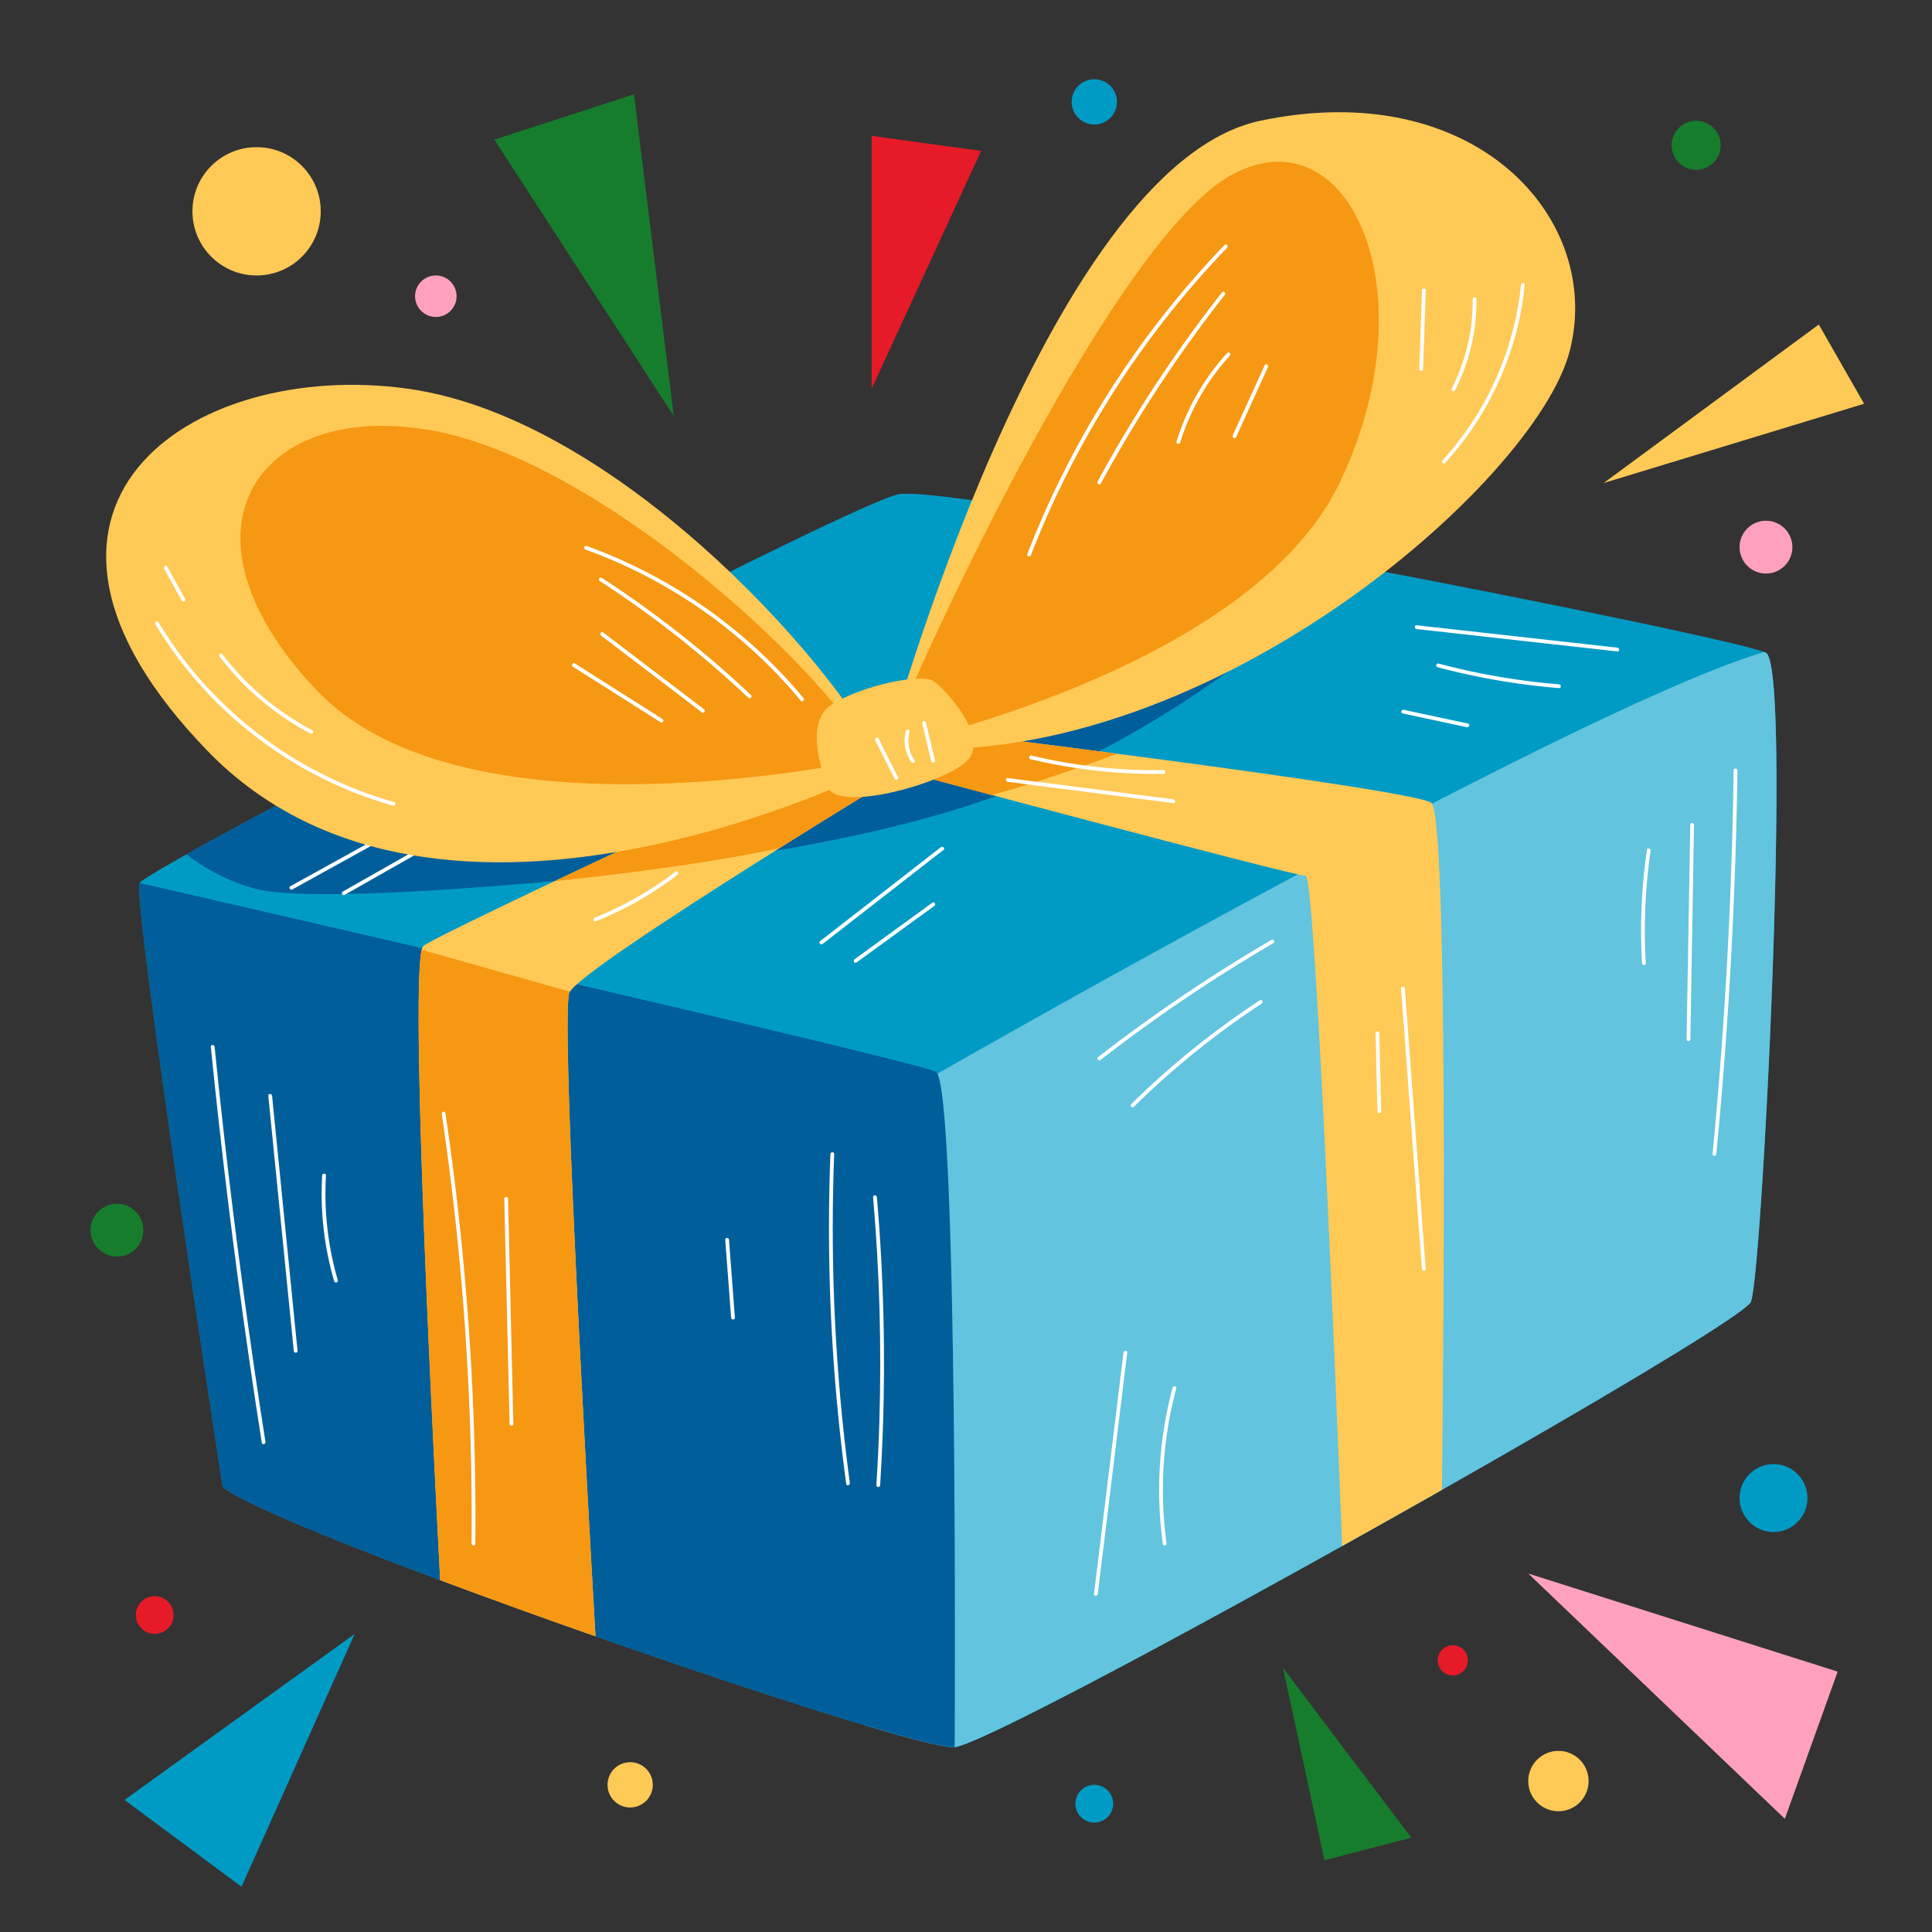 <svg height="512" viewBox="0 0 512 512" width="512" xmlns="http://www.w3.org/2000/svg"><rect x="0" y="0" width="512" height="512" fill="#333333" stroke="none"/><g id="GIFTBOX"><path d="m59 394s-24-156-22-160 187-100 201-103 223 38 230 42-1 165-4 172-199 117-211 118-182-58-194-69z" fill="#009bc5"/><path d="m220.5 196.5-86.087-15.103c-34.025 17.529-67.513 35.229-84.984 45.01a52.298 52.298 0 0 0 18.071 9.093c19 5 104.597-4.5 104.597-4.5 14.597-3.5 67.403-7.5 109.936-27.355s70.468-48.145 70.468-48.145l-68 17z" fill="#005e9b"/><path d="m464 345c3-7 11-168 4-172a3.734 3.734 0 0 0 -.474-.214c-50.245 14.987-219.026 111.714-219.026 111.714l-20 153s.001 8.441.786 19.739c12.554 3.75 21.309 5.961 23.714 5.761 12-1 208-111 211-118z" fill="#62c4de"/><path d="m106.268 218.647q-11.428 6.317-22.856 12.635-3.226 1.783-6.452 3.567c-.563.311-.06 1.175.505.864q11.428-6.317 22.856-12.635 3.226-1.783 6.452-3.567c.563-.311.059-1.175-.505-.864z" fill="#fff"/><path d="m123.79 217.57q-12.847 7.294-25.694 14.587-3.632 2.062-7.264 4.124a.5.5 0 0 0 .505.864q12.847-7.294 25.695-14.587 3.632-2.062 7.264-4.124a.5.5 0 0 0 -.505-.863z" fill="#fff"/><path d="m248 284c-6-3-211-50-211-50s-.041.331-.115.951c-.256 13.636 22.115 159.049 22.115 159.049 12 11 182 70 194 69 0 0 1-176-5-179z" fill="#005e9b"/><path d="m250 198s-11-5-14-5-119 54-123.806 57.677c-3.708 2.837 1.76 116.34 4.454 168.08 12.994 4.854 27.104 9.946 41.165 14.878-2.762-48.082-9.212-165.068-6.909-170.572 2.903-6.936 99.097-65.064 99.097-65.064z" fill="#ffc956"/><path d="m239.323 199.645-34.447 6.925c-17.621 8.042-39.689 18.311-57.892 26.939 10.96-1.125 37.916-4.151 59.504-8.691 14.109-8.854 27.546-17.097 35.661-22.047a9.713 9.713 0 0 0 -2.826-3.128z" fill="#f69812"/><path d="m157.812 433.636c-2.762-48.082-9.212-165.068-6.909-170.572a2.113 2.113 0 0 1 .14-.25l-39.289-11.112c-2.788 11.766 2.319 117.609 4.893 167.055 12.994 4.854 27.104 9.946 41.165 14.878z" fill="#f69812"/><path d="m379.29 212.742c-5.29-3.742-136.29-19.742-136.29-19.742l-9 10s109 29.194 112 29.097c2.618-.084 8.282 141.539 9.682 177.616 8.878-4.954 17.778-9.962 26.453-14.886.455-40.708 1.665-178.894-2.845-182.084z" fill="#ffc956"/><path d="m236.604 200.107-2.604 2.893s12.305 3.296 28.753 7.667c10.12-2.635 23.15-7.17 33.351-10.927-19.77-2.591-37.741-4.84-46.841-5.968a92.095 92.095 0 0 0 -12.659 6.335z" fill="#f69812"/><path d="m235 198s42-154 99-166 91 26 82 61-98 113-181 105z" fill="#ffc956"/><path d="m234 203s-117 60-179-4-5-104 53-96 118 79 126 100z" fill="#ffc956"/><path d="m235 198s96-20 120-70 3-98-28-82-82 126-92 152z" fill="#f69812"/><path d="m231 201s-107 24-147-18-16-77 30-69 107 66 117 87z" fill="#f69812"/><path d="m219.386 208.444s-7.25-16.57 1.036-21.749 23.82-8.285 26.927-6.214 14.499 14.499 9.321 20.713-35.212 14.499-37.283 7.25z" fill="#ffc956"/><g fill="#fff"><path d="m403.083 75.516a81.553 81.553 0 0 1 -13.696 37.482 79.824 79.824 0 0 1 -7.109 8.983c-.434.474.272 1.183.707.707a82.598 82.598 0 0 0 19.144-35.828 81.69 81.69 0 0 0 1.953-11.344c.065-.64-.936-.635-1 0z"/><path d="m390.274 79.257a50.792 50.792 0 0 1 -5.552 23.695c-.293.572.57 1.078.864.505a51.882 51.882 0 0 0 5.689-24.2.5.5 0 0 0 -1 0z"/><path d="m376.849 76.93q-.366 10.452-.732 20.905c-.023.644.978.643 1 0q.366-10.452.732-20.905c.023-.644-.978-.643-1 0z"/><path d="m324.494 64.947a246.678 246.678 0 0 0 -43.671 62.307q-4.715 9.604-8.58 19.595c-.233.601.734.861.964.266a245.825 245.825 0 0 1 37.925-65.52q6.684-8.272 14.07-15.94c.447-.464-.26-1.172-.707-.707z"/><path d="m323.864 77.451q-7.236 9.2-13.861 18.859-6.612 9.651-12.573 19.727-3.391 5.732-6.564 11.59c-.307.566.556 1.071.864.505q5.547-10.234 11.757-20.09 6.208-9.847 13.058-19.27 3.913-5.382 8.028-10.613c.394-.5-.309-1.213-.707-.707z"/><path d="m325.219 93.548a61.725 61.725 0 0 0 -11.357 17.76q-1.171 2.793-2.06 5.692c-.19.617.775.88.964.266a60.581 60.581 0 0 1 13.16-23.011c.433-.474-.272-1.183-.707-.707z"/><path d="m335.169 96.763q-4.236 9.3-8.472 18.601c-.265.581.597 1.09.864.505q4.236-9.3 8.472-18.601c.265-.581-.597-1.09-.864-.505z"/><path d="m104.409 212.53a105.661 105.661 0 0 1 -28.558-12.865 108.031 108.031 0 0 1 -23.505-20.433 103.991 103.991 0 0 1 -10.336-14.329.5.5 0 0 0 -.863.505 106.612 106.612 0 0 0 20.1 24.357 108.844 108.844 0 0 0 26.287 17.521 105.614 105.614 0 0 0 16.61 6.207.5.5 0 0 0 .266-.964z"/><path d="m82.749 193.506a72.192 72.192 0 0 1 -19.248-14.725q-2.377-2.559-4.497-5.342c-.385-.505-1.254-.008-.864.505a73.293 73.293 0 0 0 17.979 16.814q2.971 1.957 6.125 3.612c.569.299 1.075-.563.505-.863z"/><path d="m49.028 158.686q-2.337-4.25-4.673-8.501c-.31-.564-1.174-.06-.864.505q2.337 4.25 4.673 8.501c.31.564 1.174.06.863-.505z"/><path d="m212.931 184.998a132.946 132.946 0 0 0 -19.874-19.38 133.482 133.482 0 0 0 -37.636-20.94c-.607-.219-.868.747-.266.964a132.869 132.869 0 0 1 57.069 40.063c.412.495 1.116-.215.707-.707z"/><path d="m199.022 184.204a280.602 280.602 0 0 0 -30.401-24.875q-4.517-3.195-9.157-6.208c-.541-.352-1.043.514-.505.863a278.886 278.886 0 0 1 31.158 23.498q4.172 3.633 8.198 7.429c.468.441 1.177-.265.707-.707z"/><path d="m186.568 187.954q-10.399-7.916-20.798-15.831-2.971-2.262-5.942-4.523c-.512-.39-1.011.478-.505.863q10.399 7.916 20.798 15.831l5.942 4.523c.512.39 1.011-.478.505-.863z"/><path d="m175.562 190.534q-11.612-7.356-23.224-14.712c-.545-.345-1.048.52-.505.863q11.612 7.356 23.224 14.712c.545.345 1.048-.52.505-.864z"/><path d="m237.954 205.905q-2.57-5.103-5.14-10.205c-.29-.575-1.153-.069-.864.505q2.57 5.103 5.14 10.205c.289.575 1.152.069.863-.505z"/><path d="m242.342 201.414a8.988 8.988 0 0 1 -1.307-7.423.5.5 0 0 0 -.964-.266 9.969 9.969 0 0 0 1.408 8.194c.364.525 1.232.026.864-.505z"/><path d="m247.767 201.488q-1.2-5.023-2.4-10.046c-.15-.626-1.114-.361-.964.266q1.2 5.023 2.4 10.046c.149.626 1.114.361.964-.266z"/><path d="m124.995 364.382q-1.169-22.317-3.698-44.536-1.419-12.457-3.262-24.861c-.094-.634-1.058-.365-.964.266q3.28 22.101 5.207 44.374 1.919 22.203 2.485 44.496.316 12.467.206 24.939a.5.5 0 0 0 1 0q.193-22.348-.973-44.679z"/><path d="m134.953 330.937q-.155-6.61-.311-13.22a.5.5 0 0 0 -1 0q.545 23.198 1.091 46.396.155 6.61.311 13.22a.5.5 0 0 0 1 0q-.545-23.198-1.091-46.396z"/><path d="m459.434 204.166q-.27 19.871-1.179 39.726-.911 19.852-2.463 39.667-.873 11.144-1.949 22.271c-.062.64.939.636 1 0q1.911-19.781 3.184-39.616 1.272-19.832 1.902-39.698.354-11.173.505-22.351a.5.5 0 0 0 -1 0z"/><path d="m447.933 218.616q-.377 22.162-.755 44.325-.106 6.225-.212 12.451a.5.5 0 0 0 1 0q.377-22.162.755-44.325.106-6.225.212-12.451a.5.5 0 0 0 -1 0z"/><path d="m437.43 225.467c.092-.629-.872-.901-.964-.266a148.229 148.229 0 0 0 -1.311 30.068c.037.64 1.038.644 1 0a146.966 146.966 0 0 1 1.275-29.802z"/><path d="m428.615 171.64q-20.781-2.318-41.563-4.637-5.814-.649-11.628-1.297c-.639-.071-.633.929 0 1q20.781 2.318 41.563 4.637 5.814.649 11.628 1.297c.639.071.633-.929 0-1z"/><path d="m413.139 181.35a182.256 182.256 0 0 1 -24.933-3.79q-3.495-.783-6.957-1.702a.5.5 0 0 0 -.266.964 184.203 184.203 0 0 0 24.909 4.793q3.616.44 7.247.736c.641.053.638-.948 0-1z"/><path d="m389.016 191.751q-8.513-1.82-17.026-3.641c-.628-.134-.896.83-.266.964q8.513 1.82 17.026 3.641c.628.134.896-.83.266-.964z"/><path d="m336.962 249.075a421.426 421.426 0 0 0 -36.295 23.785q-4.907 3.591-9.709 7.323c-.508.394.204 1.097.707.707a420.198 420.198 0 0 1 35.398-24.674q5.156-3.214 10.403-6.277a.5.5 0 0 0 -.505-.864z"/><path d="m297.733 358.445q-1.521 12.463-3.043 24.927-1.521 12.463-3.043 24.927-.863 7.069-1.726 14.138c-.078.637.923.632 1 0q1.521-12.464 3.043-24.927 1.521-12.463 3.043-24.927.863-7.069 1.726-14.138c.078-.637-.923-.632-1 0z"/><path d="m310.754 367.722a105.347 105.347 0 0 0 -3.44 32.383c.152 3.052.447 6.095.861 9.122.087.635 1.051.364.964-.266a104.096 104.096 0 0 1 .622-32.159q.786-4.448 1.957-8.814a.5.5 0 0 0 -.964-.266z"/><path d="m221.803 359.051q-1.13-16.971-1.118-33.992.008-9.614.381-19.222c.025-.644-.975-.642-1 0q-.662 17.119-.169 34.256.496 17.125 2.151 34.189.923 9.513 2.206 18.986c.086.635 1.049.364.964-.266q-2.281-16.911-3.416-33.951z"/><path d="m233.555 334.078q-.448-8.425-1.175-16.832c-.055-.636-1.055-.642-1 0q1.279 14.834 1.698 29.724.416 14.883-.036 29.773-.256 8.433-.791 16.855c-.041.643.96.64 1 0q.94-14.859 1.019-29.756.076-14.888-.716-29.764z"/><path d="m193.195 328.552c-.048-.638-1.048-.643-1 0q.779 10.322 1.558 20.645c.048.638 1.049.643 1 0q-.779-10.322-1.558-20.645z"/><path d="m249.332 224.523q-12.471 9.703-24.941 19.406-3.535 2.75-7.07 5.501c-.507.395.205 1.098.707.707q12.471-9.703 24.941-19.406l7.07-5.501c.507-.395-.205-1.098-.707-.707z"/><path d="m247.105 239.213q-10.314 7.496-20.628 14.991c-.515.375-.017 1.243.505.863q10.314-7.496 20.628-14.991c.515-.375.017-1.243-.505-.864z"/><path d="m64.391 341.345q-2.763-20.466-5.075-40.988-1.293-11.465-2.446-22.945c-.064-.634-1.064-.641-1 0q2.071 20.614 4.591 41.18 2.499 20.384 5.439 40.712 1.669 11.542 3.481 23.062c.1.634 1.063.365.964-.266q-3.198-20.344-5.955-40.755z"/><path d="m76.222 331.653-2.63-26.348q-.744-7.457-1.489-14.914c-.063-.634-1.064-.641-1 0q1.315 13.174 2.63 26.348l2.63 26.348q.744 7.457 1.489 14.914c.063.634 1.064.641 1 0q-1.315-13.174-2.63-26.348z"/><path d="m89.516 339.244a82.015 82.015 0 0 1 -3.131-27.729c.038-.643-.962-.641-1 0a82.875 82.875 0 0 0 3.167 27.995.5.5 0 0 0 .964-.266z"/><path d="m375.67 307.327q-1.076-14.489-2.153-28.978-.61-8.208-1.22-16.417c-.047-.638-1.048-.643-1 0q1.076 14.489 2.153 28.978l2.153 28.978q.61 8.208 1.22 16.416c.047.638 1.048.643 1 0q-1.077-14.489-2.153-28.978z"/><path d="m365.545 273.841a.5.5 0 0 0 -1 0q.247 10.323.495 20.646a.5.5 0 0 0 1 0q-.247-10.323-.495-20.646z"/><path d="m310.947 211.827-34.209-4.394q-4.834-.621-9.668-1.242c-.636-.082-.63.919 0 1l34.209 4.394 9.668 1.242c.636.082.63-.919 0-1z"/><path d="m308.353 204.078a140.94 140.94 0 0 1 -27.401-2.248q-3.821-.696-7.599-1.602c-.625-.149-.892.815-.266.964a142.385 142.385 0 0 0 27.38 3.792q3.942.158 7.887.095a.5.5 0 0 0 0-1z"/><path d="m179 230.993a89.418 89.418 0 0 1 -21.375 12.195c-.591.236-.333 1.203.266.964a90.277 90.277 0 0 0 21.613-12.296c.503-.387.005-1.256-.505-.863z"/><path d="m333.87 265.09a222.918 222.918 0 0 0 -27.049 20.879q-3.595 3.246-7.046 6.647c-.459.452.248 1.159.707.707a221.271 221.271 0 0 1 26.003-21.948q3.885-2.796 7.889-5.42c.536-.352.035-1.218-.505-.864z"/></g><circle cx="41" cy="428" fill="#e71a28" r="5"/><circle cx="68" cy="56" fill="#ffc956" r="17"/><circle cx="115.5" cy="78.5" fill="#ffa1bd" r="5.5"/><circle cx="290" cy="27" fill="#009bc5" r="6"/><circle cx="468" cy="145" fill="#ffa1bd" r="7"/><circle cx="470" cy="397" fill="#009bc5" r="9"/><circle cx="385" cy="440" fill="#e71a28" r="4"/><circle cx="31" cy="326" fill="#167d2d" r="7"/><circle cx="413" cy="472" fill="#ffc956" r="8"/><circle cx="290" cy="478" fill="#009bc5" r="5"/><circle cx="167" cy="473" fill="#ffc956" r="6"/><circle cx="449.5" cy="38.5" fill="#167d2d" r="6.5"/><path d="m405 417 68 65 14-39z" fill="#ffa1bd"/><path d="m340 442 11 51 23-6z" fill="#167d2d"/><path d="m94 433-61 44 31 23z" fill="#009bc5"/><path d="m178.548 110.226-47.548-73.226 37-12z" fill="#167d2d"/><path d="m231 103v-67l29 4z" fill="#e71a28"/><path d="m425 128 57-42 12 21z" fill="#ffc956"/></g></svg>